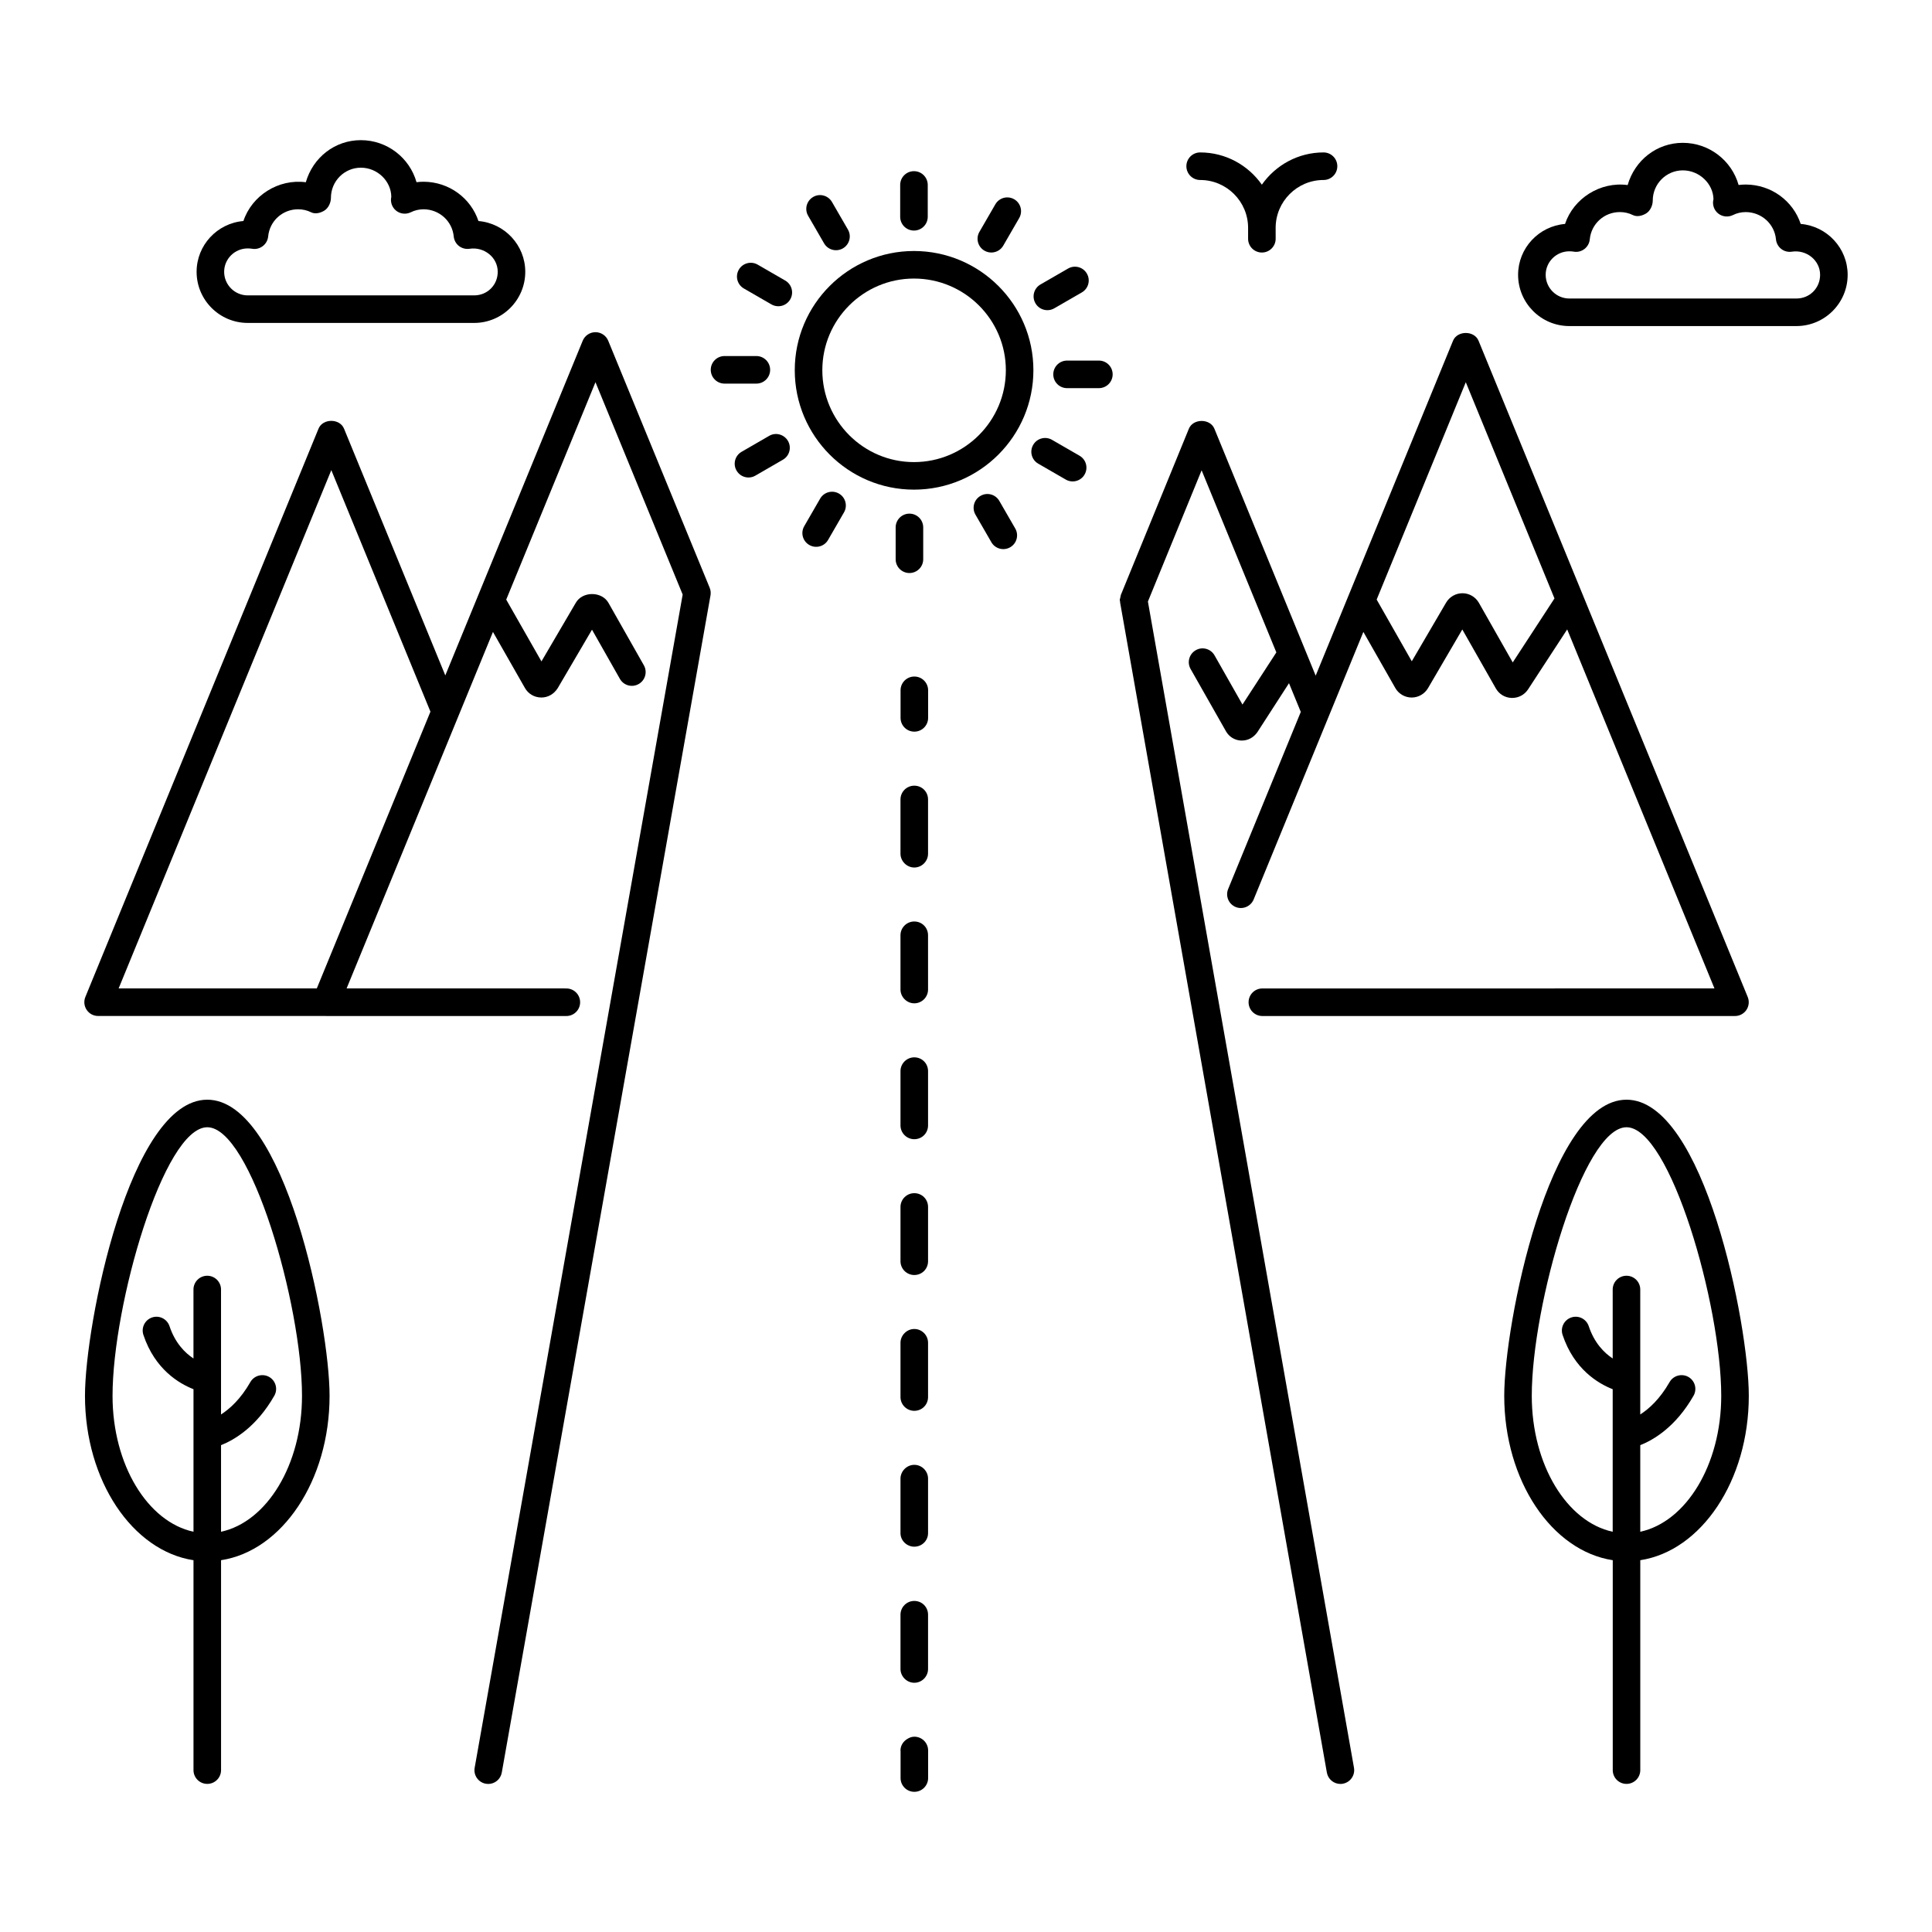 <?xml version="1.0" encoding="UTF-8"?>
<!-- Uploaded to: SVG Repo, www.svgrepo.com, Generator: SVG Repo Mixer Tools -->
<svg fill="#000000" width="800px" height="800px" version="1.1" viewBox="144 144 512 512" xmlns="http://www.w3.org/2000/svg">
 <g>
  <path d="m170 413.24h60.344c0.02 0 0.035 0.016 0.059 0.016h63.684c2.019 0 3.652-1.633 3.652-3.652 0-2.019-1.633-3.652-3.652-3.652h-0.422c-0.023 0-0.047-0.016-0.07-0.016h-57.738l29.504-71.863c0.016-0.039 0.031-0.078 0.047-0.117l9.23-22.488 8.477 14.863c0.879 1.531 2.453 2.473 4.215 2.512 0.043 0 0.078 0.008 0.121 0.008 1.738 0 3.336-0.883 4.348-2.481l9.086-15.5 7.394 13.035c0.992 1.754 3.215 2.375 4.977 1.367 1.754-0.992 2.367-3.223 1.367-4.977l-9.391-16.562c-1.777-3.074-6.859-3.066-8.621-0.02l-9.121 15.566-9.336-16.379 23.652-57.613 23.109 56.273-55.125 310.92c-0.355 1.98 0.969 3.879 2.961 4.227 0.215 0.035 0.43 0.059 0.641 0.059 1.734 0 3.273-1.242 3.586-3.016l55.312-311.96c0.121-0.676 0.043-1.383-0.215-2.023l-26.891-65.473c-0.562-1.367-1.898-2.262-3.379-2.262-1.484 0-2.816 0.891-3.379 2.262l-36.414 88.695-26.84-65.391c-1.125-2.754-5.633-2.754-6.758 0l-61.793 150.61c-0.457 1.125-0.328 2.402 0.348 3.414 0.68 1.016 1.812 1.621 3.031 1.621zm61.801-144.65 26.27 64.008-30.113 73.34h-52.516z"/>
  <path d="m462.06 191.7c7.004 0 12.699 5.695 12.699 12.695v2.875c0 2.019 1.633 3.652 3.652 3.652 2.019 0 3.652-1.633 3.652-3.652l-0.004-2.875c0-7.004 5.695-12.695 12.691-12.695 2.019 0 3.652-1.633 3.652-3.652s-1.633-3.652-3.652-3.652c-6.758 0-12.723 3.391-16.344 8.543-3.621-5.152-9.586-8.543-16.352-8.543-2.019 0-3.652 1.633-3.652 3.652 0.004 2.019 1.637 3.652 3.656 3.652z"/>
  <path d="m198.93 616.75c2.019 0 3.652-1.633 3.652-3.652v-55.629c16.156-2.465 28.758-21.055 28.758-43.57 0-18.918-11.852-78.469-32.406-78.469-20.562 0-32.414 59.555-32.414 78.473 0 22.516 12.602 41.102 28.758 43.57v55.629c0 2.016 1.633 3.648 3.652 3.648zm-25.105-102.85c0-24.129 13.555-71.168 25.105-71.168 11.551 0 25.105 47.039 25.105 71.168 0 18.344-9.352 33.426-21.457 36.027v-22.945c3.527-1.402 9.387-4.82 14.117-13.098 1-1.754 0.391-3.981-1.363-4.984-1.738-0.977-3.981-0.391-4.984 1.363-2.578 4.516-5.469 7.106-7.773 8.582v-33.109c0-2.019-1.633-3.652-3.652-3.652s-3.652 1.633-3.652 3.652v18.273c-2.258-1.492-4.859-4.09-6.348-8.562-0.641-1.91-2.711-2.961-4.621-2.309-1.898 0.641-2.934 2.699-2.301 4.617 3.047 9.141 9.465 12.898 13.277 14.395v37.777c-12.102-2.602-21.453-17.684-21.453-36.027z"/>
  <path d="m575.04 616.75c2.019 0 3.652-1.633 3.652-3.652v-55.629c16.156-2.465 28.758-21.055 28.758-43.57 0-18.918-11.852-78.469-32.406-78.469-20.559 0-32.406 59.555-32.406 78.469 0 22.516 12.602 41.102 28.758 43.57v55.629c-0.004 2.019 1.629 3.652 3.644 3.652zm-25.105-102.85c0-24.129 13.555-71.168 25.105-71.168 11.551 0 25.105 47.039 25.105 71.168 0 18.344-9.352 33.426-21.457 36.027v-22.945c3.527-1.402 9.387-4.82 14.117-13.098 1-1.754 0.391-3.981-1.363-4.984-1.734-0.977-3.981-0.391-4.984 1.363-2.578 4.516-5.469 7.106-7.773 8.582v-33.109c0-2.019-1.633-3.652-3.652-3.652-2.019 0-3.652 1.633-3.652 3.652v18.273c-2.258-1.492-4.859-4.09-6.348-8.562-0.641-1.91-2.703-2.961-4.621-2.309-1.91 0.641-2.945 2.703-2.309 4.621 3.047 9.141 9.465 12.898 13.277 14.395v37.777c-12.094-2.606-21.445-17.688-21.445-36.031z"/>
  <path d="m209.65 229.58h60.004c7.473 0 13.547-6.078 13.547-13.547 0-7.062-5.469-12.875-12.406-13.457-2.031-6.074-7.758-10.363-14.496-10.414-0.641 0-1.285 0.039-1.918 0.121-1.812-6.422-7.742-11.141-14.754-11.141-6.867 0-12.684 4.578-14.582 11.156-7.266-0.965-14.301 3.535-16.539 10.277-6.934 0.582-12.402 6.398-12.402 13.457 0 7.469 6.074 13.547 13.547 13.547zm0-19.746c0.406 0 0.805 0.027 1.184 0.09 0.984 0.176 2.012-0.09 2.816-0.711 0.809-0.617 1.312-1.539 1.414-2.543 0.391-4.106 3.809-7.207 7.941-7.207 1.211 0 2.391 0.27 3.41 0.781 1.125 0.566 2.473 0.223 3.551-0.438 1.078-0.668 1.734-2.121 1.734-3.387 0-4.394 3.559-7.977 7.93-7.977 4.422 0 8.023 3.578 8.07 7.715-0.312 1.375 0.184 2.812 1.297 3.691 1.105 0.871 2.617 1.023 3.894 0.395 1.02-0.512 2.195-0.781 3.379-0.781 4.156 0.031 7.586 3.129 7.973 7.207 0.102 1 0.598 1.914 1.391 2.531 0.797 0.617 1.84 0.875 2.797 0.727 3.852-0.586 7.473 2.266 7.473 6.106 0 3.5-2.746 6.246-6.246 6.246h-60.008c-3.445 0-6.246-2.801-6.246-6.246 0-3.418 2.805-6.199 6.246-6.199z"/>
  <path d="m559.89 230.41h60.18c7.488 0 13.578-6.094 13.578-13.578 0-7.082-5.484-12.91-12.441-13.488-2.023-6.094-7.766-10.395-14.523-10.441-0.648 0-1.289 0.043-1.934 0.121-1.816-6.438-7.758-11.172-14.789-11.172-6.883 0-12.715 4.594-14.617 11.191-7.273-0.98-14.34 3.535-16.594 10.305-6.953 0.578-12.438 6.406-12.438 13.488 0.004 7.481 6.09 13.574 13.578 13.574zm0-19.812c0.406 0 0.812 0.031 1.191 0.094 0.984 0.18 2.012-0.09 2.816-0.711 0.805-0.617 1.312-1.535 1.41-2.547 0.391-4.125 3.82-7.234 7.981-7.234 1.211 0 2.394 0.27 3.414 0.785 1.133 0.559 2.473 0.223 3.559-0.434 1.078-0.668 1.734-2.125 1.734-3.391 0-4.418 3.574-8.012 7.965-8.012 4.441 0 8.059 3.594 8.129 7.641-0.363 1.391 0.113 2.863 1.227 3.769 1.113 0.902 2.66 1.07 3.941 0.43 1.02-0.512 2.203-0.785 3.394-0.785 4.18 0.031 7.617 3.141 8 7.231 0.094 1 0.598 1.914 1.391 2.535 0.785 0.609 1.77 0.879 2.797 0.73 3.887-0.605 7.508 2.277 7.508 6.133 0 3.519-2.758 6.277-6.273 6.277h-60.18c-3.457 0-6.273-2.816-6.273-6.277-0.004-3.438 2.812-6.234 6.269-6.234z"/>
  <path d="m386.21 273.76c17.457 0 31.652-14.195 31.652-31.652 0-17.418-14.195-31.59-31.652-31.59-17.418 0-31.59 14.172-31.59 31.59 0.004 17.457 14.172 31.652 31.59 31.652zm0-55.941c13.426 0 24.352 10.895 24.352 24.289 0 13.426-10.926 24.352-24.352 24.352-13.391 0-24.285-10.926-24.285-24.352 0-13.395 10.895-24.289 24.285-24.289z"/>
  <path d="m386.21 205.1c2.019 0 3.652-1.633 3.652-3.652v-8.434c0-2.019-1.633-3.652-3.652-3.652-2.019 0-3.652 1.633-3.652 3.652v8.434c0 2.019 1.633 3.652 3.652 3.652z"/>
  <path d="m362.39 208.49c1.031 1.777 3.285 2.32 4.984 1.332 1.746-1.012 2.348-3.246 1.332-4.992l-4.223-7.301c-1.012-1.75-3.266-2.348-4.984-1.332-1.746 1.012-2.348 3.246-1.332 4.992z"/>
  <path d="m341.13 220.45 7.309 4.219c1.762 1.012 3.992 0.395 4.984-1.336 1.012-1.746 0.414-3.981-1.332-4.988l-7.309-4.219c-1.738-1-3.981-0.41-4.984 1.336-1.016 1.746-0.414 3.977 1.332 4.988z"/>
  <path d="m336.01 245.66h8.434c2.019 0 3.652-1.633 3.652-3.652 0-2.019-1.633-3.652-3.652-3.652h-8.434c-2.019 0-3.652 1.633-3.652 3.652 0.004 2.019 1.637 3.652 3.652 3.652z"/>
  <path d="m344.18 270.05 7.301-4.223c1.746-1.004 2.348-3.238 1.332-4.984-1.02-1.746-3.266-2.352-4.984-1.332l-7.301 4.223c-1.746 1.004-2.348 3.238-1.332 4.984 0.676 1.168 1.902 1.824 3.16 1.824 0.621 0 1.254-0.156 1.824-0.492z"/>
  <path d="m363.45 287.09 4.215-7.301c1.012-1.746 0.414-3.981-1.332-4.984-1.738-1.004-3.981-0.414-4.984 1.332l-4.215 7.301c-1.012 1.746-0.414 3.981 1.332 4.984 1.742 1.012 3.984 0.414 4.984-1.332z"/>
  <path d="m385.01 280.12c-2.019 0-3.652 1.633-3.652 3.652v8.434c0 2.019 1.633 3.652 3.652 3.652 2.019 0 3.652-1.633 3.652-3.652v-8.434c0-2.019-1.633-3.652-3.652-3.652z"/>
  <path d="m411.71 289.03c1.746-1.004 2.348-3.238 1.332-4.984l-4.215-7.301c-1.004-1.746-3.231-2.359-4.984-1.332-1.746 1.004-2.348 3.238-1.332 4.984l4.215 7.301c1 1.742 3.238 2.34 4.984 1.332z"/>
  <path d="m426.44 271.09c1.742 1.012 3.984 0.414 4.984-1.332 1.012-1.746 0.414-3.981-1.332-4.984l-7.301-4.215c-1.734-1.004-3.981-0.414-4.984 1.332-1.012 1.746-0.414 3.981 1.332 4.984z"/>
  <path d="m423.13 243.21c0 2.019 1.633 3.652 3.652 3.652h8.43c2.019 0 3.652-1.633 3.652-3.652 0-2.019-1.633-3.652-3.652-3.652h-8.43c-2.019 0.004-3.652 1.637-3.652 3.652z"/>
  <path d="m423.39 225.71 7.309-4.219c1.746-1.008 2.348-3.242 1.332-4.988-1.004-1.746-3.231-2.348-4.984-1.336l-7.309 4.219c-1.746 1.008-2.348 3.242-1.332 4.988 0.996 1.738 3.227 2.344 4.984 1.336z"/>
  <path d="m404.89 210.43c1.758 1.008 3.981 0.402 4.984-1.336l4.223-7.305c1.012-1.742 0.414-3.981-1.332-4.988-1.746-1-3.965-0.414-4.984 1.336l-4.223 7.305c-1.016 1.746-0.418 3.981 1.332 4.988z"/>
  <path d="m440.75 303c0 0.16 0.066 0.281 0.09 0.43 0.008 0.07-0.016 0.137-0.004 0.207l54.797 310.11c0.312 1.77 1.855 3.016 3.586 3.016 0.215 0 0.43-0.016 0.641-0.059 1.988-0.348 3.309-2.246 2.961-4.227l-54.613-309.06 14.234-34.785 19.805 48.262-8.977 13.82-7.402-13.035c-1-1.754-3.238-2.383-4.977-1.367-1.754 0.992-2.367 3.223-1.367 4.977l9.406 16.57c0.82 1.41 2.289 2.309 3.93 2.394h0.258c1.57 0 3.043-0.75 4.07-2.176l8.41-13.023 3.125 7.613-19.25 46.938c-0.762 1.859 0.129 3.992 1.996 4.762 1.84 0.758 3.984-0.129 4.762-1.996l29.078-70.902 8.457 14.855c0.879 1.547 2.523 2.516 4.309 2.531h0.035c1.77 0 3.422-0.949 4.32-2.473l9.098-15.566 8.883 15.621c0.863 1.527 2.426 2.469 4.18 2.523h0.172c1.684 0 3.238-0.828 4.188-2.262l10.371-15.898 39.027 95.145-119.81 0.008c-2.019 0-3.652 1.633-3.652 3.652 0 2.019 1.633 3.652 3.652 3.652h125.25c1.219 0 2.352-0.605 3.031-1.617 0.676-1.012 0.805-2.289 0.348-3.414l-71.34-173.93c-1.125-2.738-5.633-2.738-6.758 0l-36.402 88.762-2.894-7.059c-0.023-0.062-0.047-0.121-0.074-0.184l-23.875-58.203c-1.125-2.738-5.633-2.738-6.758 0l-17.992 43.965c-0.008 0.016-0.02 0.023-0.023 0.035-0.039 0.113-0.039 0.246-0.078 0.363-0.047 0.16-0.078 0.316-0.102 0.484-0.039 0.184-0.121 0.344-0.121 0.543zm91.699-57.707 23.504 57.301-11.062 16.953-8.984-15.816c-0.883-1.539-2.531-2.504-4.309-2.516h-0.035c-1.762 0-3.414 0.934-4.32 2.469l-9.105 15.566-9.309-16.359z"/>
  <path d="m386.31 323.29c-2.019 0-3.652 1.633-3.652 3.652v7.301c0 2.019 1.633 3.652 3.652 3.652s3.652-1.633 3.652-3.652v-7.301c0-2.019-1.633-3.652-3.652-3.652z"/>
  <path d="m382.64 406.24c0 1.977 1.676 3.652 3.652 3.652 2.039 0 3.652-1.676 3.652-3.652l-0.004-14.383c0-2.047-1.613-3.652-3.652-3.652-1.977 0-3.652 1.605-3.652 3.652z"/>
  <path d="m382.64 442.25c0 2.039 1.676 3.652 3.652 3.652 2.039 0 3.652-1.613 3.652-3.652v-14.391c0-2.039-1.613-3.652-3.652-3.652-1.977 0-3.652 1.613-3.652 3.652z"/>
  <path d="m382.64 550.31c0 1.969 1.676 3.578 3.652 3.578 2.039 0 3.652-1.613 3.652-3.578v-14.461c0-1.969-1.613-3.652-3.652-3.652-1.977 0-3.652 1.684-3.652 3.652z"/>
  <path d="m386.29 373.9c2.039 0 3.652-1.684 3.652-3.652v-14.383c0-2.047-1.613-3.652-3.652-3.652-1.977 0-3.652 1.605-3.652 3.652v14.383c0.004 1.969 1.68 3.652 3.652 3.652z"/>
  <path d="m382.64 478.24c0 2.047 1.676 3.652 3.652 3.652 2.039 0 3.652-1.605 3.652-3.652v-14.383c0-2.047-1.613-3.652-3.652-3.652-1.977 0-3.652 1.605-3.652 3.652z"/>
  <path d="m382.64 586.3c0 1.977 1.676 3.652 3.652 3.652 2.039 0 3.652-1.676 3.652-3.652v-14.383c0-2.047-1.613-3.652-3.652-3.652-1.977 0-3.652 1.605-3.652 3.652z"/>
  <path d="m382.64 514.23c0 2.047 1.676 3.652 3.652 3.652 2.039 0 3.652-1.605 3.652-3.652v-14.383c0-1.977-1.613-3.652-3.652-3.652-1.977 0-3.652 1.676-3.652 3.652z"/>
  <path d="m386.31 618.85c2.019 0 3.652-1.633 3.652-3.652v-7.301c0-2.019-1.633-3.652-3.652-3.652-0.703 0-1.324 0.25-1.879 0.598-1.047 0.637-1.797 1.73-1.797 3.07 0 0.047 0.027 0.09 0.027 0.137v7.152c0 2.016 1.633 3.648 3.648 3.648z"/>
 </g>
</svg>